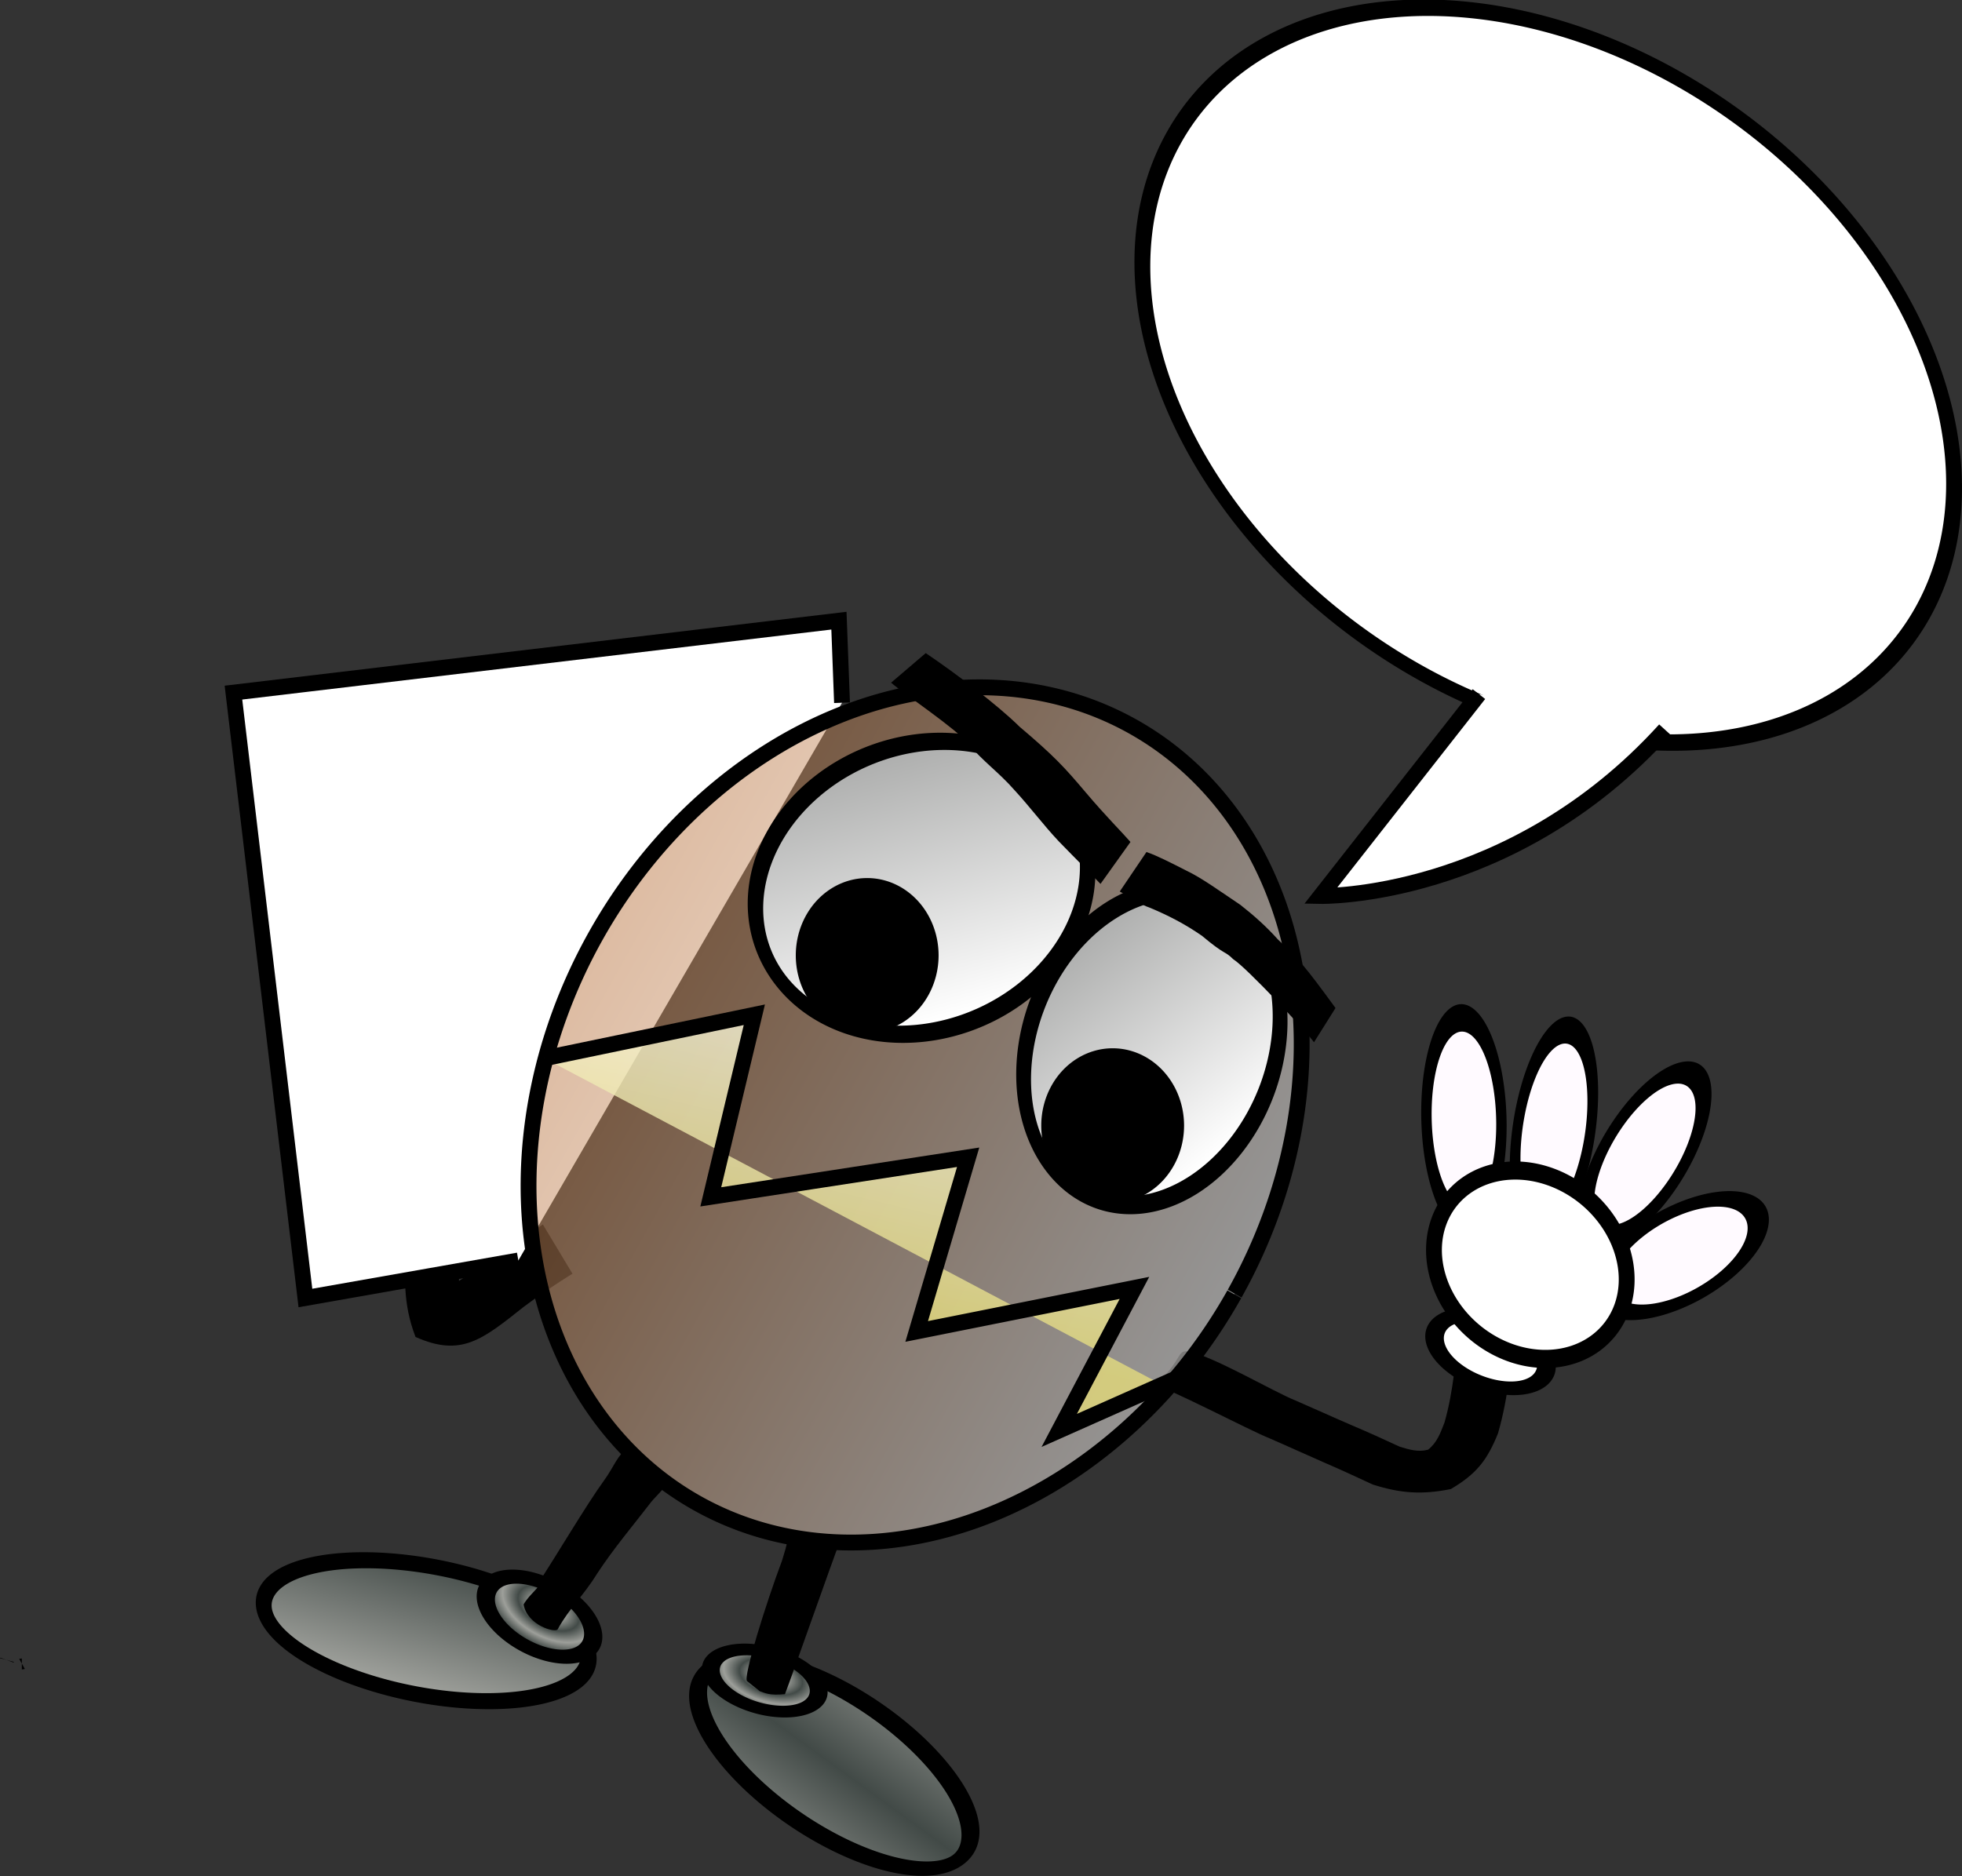<?xml version="1.0" encoding="UTF-8" standalone="no"?>
<!-- Created with Sodipodi ("http://www.sodipodi.com/") -->
<svg
    xmlns:inkscape="http://www.inkscape.org/namespaces/inkscape"
    xmlns:rdf="http://www.w3.org/1999/02/22-rdf-syntax-ns#"
    xmlns="http://www.w3.org/2000/svg"
    xmlns:sodipodi="http://sodipodi.sourceforge.net/DTD/sodipodi-0.dtd"
    xmlns:cc="http://creativecommons.org/ns#"
    xmlns:xlink="http://www.w3.org/1999/xlink"
    xmlns:dc="http://purl.org/dc/elements/1.1/"
    id="svg602"
    xml:space="preserve"
    viewBox="0 0 619.39 592.49"
    sodipodi:version="0.32"
    version="1.1"
    inkscape:output_extension="org.inkscape.output.svg.inkscape"
    inkscape:version="0.48.3.1 r9886"
    sodipodi:docname="_svgclean2.svg"
  >
  <rect x="0" y="0" width="619.39" height="592.49" fill="#333333" stroke="none"/>
  <defs
      id="defs604"
    >
    <linearGradient
        id="linearGradient757"
      >
      <stop
          id="stop758"
          style="stop-color:#424a47"
          offset="0"
      />
      <stop
          id="stop759"
          style="stop-color:#9d9f9a"
          offset="1"
      />
    </linearGradient
    >
    <linearGradient
        id="linearGradient652"
      >
      <stop
          id="stop653"
          style="stop-color:#e3da7a"
          offset="0"
      />
      <stop
          id="stop654"
          style="stop-color:#ffffff"
          offset="1"
      />
    </linearGradient
    >
    <linearGradient
        id="linearGradient609"
        y2="1070.5"
        xlink:href="#linearGradient757"
        spreadMethod="reflect"
        gradientUnits="userSpaceOnUse"
        x2="106.82"
        gradientTransform="scale(1.525 .656)"
        y1="1008.3"
        x1="122.8"
    />
    <linearGradient
        id="linearGradient615"
        y2="271.28"
        gradientUnits="userSpaceOnUse"
        x2="510.47"
        gradientTransform="scale(.908 1.101)"
        y1="271.28"
        x1="250.42"
      ><stop
          id="stop612"
          style="stop-color:#b8723d"
          offset="0"
      /><stop
          id="stop613"
          style="stop-color:#ffffff"
          offset="1"
      /></linearGradient
    >
    <linearGradient
        id="linearGradient647"
        y2="665.23"
        xlink:href="#linearGradient652"
        gradientUnits="userSpaceOnUse"
        x2="381.58"
        gradientTransform="matrix(1.215 0 0 .823 -93.114 -229.43)"
        y1="795.89"
        x1="335.01"
    />
    <linearGradient
        id="linearGradient651"
        x2=".926"
        y1=".308"
        x1="-.102"
        y2=".589"
      ><stop
          id="stop663"
          style="stop-color:#9d9e9d"
          offset="0"
      /><stop
          id="stop664"
          style="stop-color:#ffffff"
          offset="1"
      /></linearGradient
    >
    <linearGradient
        id="linearGradient676"
        y2="1177.6"
        xlink:href="#linearGradient757"
        spreadMethod="reflect"
        gradientUnits="userSpaceOnUse"
        x2="207.8"
        gradientTransform="scale(1.621 .617)"
        y1="1241.7"
        x1="210.48"
    />
    <radialGradient
        id="radialGradient678"
        xlink:href="#linearGradient757"
        spreadMethod="reflect"
        gradientUnits="userSpaceOnUse"
        cy="726.73"
        cx="504.82"
        gradientTransform="scale(1.129 .885)"
        r="3.752"
    />
    <radialGradient
        id="radialGradient764"
        xlink:href="#linearGradient757"
        spreadMethod="reflect"
        gradientUnits="userSpaceOnUse"
        cy="728.84"
        cx="505.43"
        gradientTransform="scale(1.129 .885)"
        r="3.865"
    />
    <radialGradient
        id="radialGradient2458"
        xlink:href="#linearGradient652"
        gradientUnits="userSpaceOnUse"
        cy="327.9"
        cx="101.76"
        gradientTransform="matrix(.984 -.117 .119 1.002 -93.114 -229.43)"
        r="99.686"
        inkscape:collect="always"
    />
  <linearGradient
        id="linearGradient3027"
        y2="497.94"
        xlink:href="#linearGradient651"
        gradientUnits="userSpaceOnUse"
        x2="170.58"
        gradientTransform="scale(.799 1.252)"
        y1="477.79"
        x1="96.922"
        inkscape:collect="always"
    /><linearGradient
        id="linearGradient3029"
        y2="498.48"
        xlink:href="#linearGradient651"
        gradientUnits="userSpaceOnUse"
        x2="170.58"
        gradientTransform="scale(.8 1.251)"
        y1="478.24"
        x1="96.573"
        inkscape:collect="always"
    /></defs
  >
  <sodipodi:namedview
      id="base"
      inkscape:window-x="0"
      inkscape:window-y="0"
      inkscape:window-height="645"
      inkscape:window-maximized="0"
      inkscape:zoom="0.45991771"
      showgrid="false"
      inkscape:current-layer="svg602"
      inkscape:cx="278.93324"
      inkscape:cy="295.73858"
      inkscape:window-width="674"
  />
  <path
      id="path731"
      inkscape:connector-curvature="0"
      sodipodi:nodetypes="ccccccccccccccccc"
      style="fill:#000000"
      d="m374.89 426.71c7.29 1.03 27.53 12.98 34.13 15.54 5.94 2.57 11.82 5.27 17.78 7.83 5.07 2.13 10.05 4.42 15.05 6.73 3.06 0.94 5.83 1.8 8.98 0.96 2.87-2.26 3.91-5.3 5.21-8.65 1.43-5.08 2.32-10.07 2.98-15.3 0.43-4.26 0.67-8.49 0.84-12.77l17.43 0.48c-0.18 4.54-0.4 9.03-0.85 13.55-0.8 6-1.86 11.71-3.53 17.52-3.45 8.6-6.9 12.89-14.9 17.6-9.09 1.82-15.8 1.38-24.64-1.43-4.96-2.29-9.9-4.61-14.92-6.76-5.88-2.56-11.71-5.26-17.59-7.8-5.7-2.18-33.78-16.92-36.43-16.76 8.75-7.5 6.97-11.11 10.46-10.74z"
  />
  <path
      id="path679"
      sodipodi:rx="25.625"
      sodipodi:ry="26.25"
      style="fill-rule:evenodd;stroke:#000000;stroke-width:7.112;fill:#fffaff"
      sodipodi:type="arc"
      d="m606.25 562.36a25.625 26.25 0 1 1 -51.25 0 25.625 26.25 0 1 1 51.25 0z"
      transform="matrix(.13 .522 -.934 .454 980.09 -161.91)"
      sodipodi:cy="562.36218"
      sodipodi:cx="580.625"
  />
  <path
      id="path678"
      sodipodi:rx="25.625"
      sodipodi:ry="26.25"
      style="fill-rule:evenodd;stroke:#000000;stroke-width:7.112;fill:#fffaff"
      sodipodi:type="arc"
      d="m606.25 562.36a25.625 26.25 0 1 1 -51.25 0 25.625 26.25 0 1 1 51.25 0z"
      transform="matrix(.332 .378 -.626 .912 678.56 -367.86)"
      sodipodi:cy="562.36218"
      sodipodi:cx="580.625"
  />
  <path
      id="path677"
      sodipodi:rx="25.625"
      sodipodi:ry="26.25"
      style="fill-rule:evenodd;stroke:#000000;stroke-width:7.112;fill:#fffaff"
      sodipodi:type="arc"
      d="m606.25 562.36a25.625 26.25 0 1 1 -51.25 0 25.625 26.25 0 1 1 51.25 0z"
      transform="matrix(.422 .189 -.22 1.185 369.27 -419.4)"
      sodipodi:cy="562.36218"
      sodipodi:cx="580.625"
  />
  <path
      id="path676"
      sodipodi:rx="25.625"
      sodipodi:ry="26.25"
      style="fill-rule:evenodd;stroke:#000000;stroke-width:7.112;fill:#fffaff"
      sodipodi:type="arc"
      d="m606.25 562.36a25.625 26.25 0 1 1 -51.25 0 25.625 26.25 0 1 1 51.25 0z"
      transform="matrix(.462 .061 .005 1.217 191.09 -366.41)"
      sodipodi:cy="562.36218"
      sodipodi:cx="580.625"
  />
  <path
      id="path732"
      style="fill:#000000"
      inkscape:connector-curvature="0"
      d="m145.96 345.48c-0.33 4.69-0.32 9.44-0.4 14.15-0.07 10.55-0.06 21.1-0.22 31.65-0.17 5.2-0.98 17.81 0.1 19.8-7.52-5.85 3.24-7.73 9.7-12.81 5.34-4.1 10.76-7.87 16.23-11.63l9.35 15.55c-5.21 3.26-10.29 6.64-15.32 10.42-13.06 10.34-19.74 16.03-34.22 9.56-4.14-10.76-3.43-19.24-2.98-31.35 0.13-10.4 0.09-20.79 0.02-31.19-0.08-4.71-0.07-9.46-0.4-14.15h18.14z"
  />
  <path
      id="rect656"
      sodipodi:nodetypes="ccccc"
      style="fill-rule:evenodd;stroke:#000000;stroke-width:5;fill:url(#radialGradient2458)"
      inkscape:connector-curvature="0"
      d="m163.64 398.02-67.223 11.85-22.721-191.16l191.15-22.721 0.976 25.916"
  />
  <path
      id="path614"
      sodipodi:rx="115.625"
      sodipodi:ry="140.625"
      style="fill-rule:evenodd;stroke:#000000;stroke-width:5;fill:url(#linearGradient615);fill-opacity:.486"
      sodipodi:type="arc"
      d="m461.25 441.74a115.62 140.62 0 1 1 -0 -0.24"
      sodipodi:open="true"
      transform="matrix(.872 .489 -.489 .872 203.46 -202.05)"
      sodipodi:cy="441.73718"
      sodipodi:cx="345.625"
      sodipodi:end="6.2814813"
      sodipodi:start="0"
  />
  <path
      id="path659"
      style="fill-rule:evenodd;stroke:#000000;stroke-width:5;fill:url(#linearGradient647);fill-opacity:.8"
      inkscape:connector-curvature="0"
      d="m171.89 334.18 66.25-13.75-13.75 57.5 81.25-12.5-16.25 55 68.75-13.75-23.75 45 33.75-15v1.25"
  />
  <path
      id="path660"
      sodipodi:rx="26.875"
      sodipodi:ry="43.125"
      style="fill-rule:evenodd;stroke:#000000;stroke-width:3.504;fill:url(#linearGradient3027)"
      sodipodi:type="arc"
      d="m138.75 615.49a26.875 43.125 0 1 1 -53.75 0 26.875 43.125 0 1 1 53.75 0z"
      transform="matrix(.868 1.434 -1.089 .593 864.09 -245.07)"
      sodipodi:cy="615.48718"
      sodipodi:cx="111.875"
  />
  <path
      id="path665"
      sodipodi:rx="26.875"
      sodipodi:ry="43.125"
      style="fill-rule:evenodd;stroke:#000000;stroke-width:3.835;fill:url(#linearGradient3029)"
      sodipodi:type="arc"
      d="m138.75 615.49a26.875 43.125 0 1 1 -53.75 0 26.875 43.125 0 1 1 53.75 0z"
      transform="matrix(.993 1.143 -.706 .907 687.08 -355.24)"
      sodipodi:cy="615.48718"
      sodipodi:cx="111.875"
  />
  <path
      id="path666"
      sodipodi:rx="21.875"
      sodipodi:ry="23.75"
      style="fill-rule:evenodd;stroke:#000000;stroke-width:1pt;fill:#000000"
      sodipodi:type="arc"
      d="m403.75 533.61a21.875 23.75 0 1 1 -43.75 0 21.875 23.75 0 1 1 43.75 0z"
      transform="translate(-108.11 -231.93)"
      sodipodi:cy="533.61218"
      sodipodi:cx="381.875"
  />
  <path
      id="path667"
      sodipodi:rx="21.875"
      sodipodi:ry="23.75"
      style="fill-rule:evenodd;stroke:#000000;stroke-width:1pt;fill:#000000"
      sodipodi:type="arc"
      d="m403.75 533.61a21.875 23.75 0 1 1 -43.75 0 21.875 23.75 0 1 1 43.75 0z"
      transform="translate(-30.614 -178.18)"
      sodipodi:cy="533.61218"
      sodipodi:cx="381.875"
  />
  <path
      id="path671"
      inkscape:connector-curvature="0"
      sodipodi:nodetypes="cccccccccc"
      style="fill:#000000"
      d="m292.25 206.23c9.02 6.08 22.66 16.34 29.59 23.22 11.02 9.34 14.17 12.79 20.94 20.8 6.65 7.85 11.3 12.39 14.1 15.62l-9.46 13.24c-4.09-4.28-6.93-7-13.2-13.47-4.79-5.08-9.07-10.85-14.07-16.27-4.87-5.55-9.92-9.01-14.5-14.55-3.66-4.62-20.21-15.66-24.34-19.25l10.94-9.34z"
  />
  <path
      id="path672"
      inkscape:connector-curvature="0"
      sodipodi:nodetypes="ccccccccccc"
      style="fill:#000000"
      d="m361.93 269.04c3.28 1.12 7.56 3.31 12.74 5.95 4.74 2.27 10.09 6.17 16.91 10.74 4.31 3.38 8.19 6.84 11.84 10.92 6.5 6.09 8.42 8.25 18.19 21.65l-6.79 10.82c-2.4-3.38-21.34-23.63-25.51-26.24-2.89-2.84-2.17-0.93-9.86-7.38-5.31-3.69-10.71-6.49-16.68-8.96-2.33-0.75-3.55-1.92-9.27-5.03l8.43-12.47z"
  />
  <path
      id="path674"
      sodipodi:rx="128.125"
      sodipodi:ry="110.625"
      style="fill-rule:evenodd;stroke:#000000;stroke-width:5;fill:#ffffff"
      sodipodi:type="arc"
      d="m703.75 371.74a128.12 110.62 0 1 1 -256.25 0 128.12 110.62 0 1 1 256.25 0z"
      transform="matrix(1 .273 0 1 -86.864 -410.42)"
      sodipodi:cy="371.73718"
      sodipodi:cx="575.625"
  />
  <path
      id="path675"
      inkscape:connector-curvature="0"
      sodipodi:nodetypes="ccc"
      style="fill-rule:evenodd;stroke:#000000;stroke-width:5;fill:#ffffff"
      d="m525.64 230.43c-48.75 53.75-108.75 52.5-108.75 52.5l50-63.75"
  />
  <path
      id="path658"
      sodipodi:rx="15"
      sodipodi:ry="11.25"
      style="fill-rule:evenodd;stroke:#000000;stroke-width:4.718;fill:#ffffff"
      sodipodi:type="arc"
      d="m585 647.36a15 11.25 0 1 1 -30 0 15 11.25 0 1 1 30 0z"
      transform="matrix(1.088 .551 -.602 .728 240.1 -358.59)"
      sodipodi:cy="647.36218"
      sodipodi:cx="570"
  />
  <path
      id="path657"
      sodipodi:rx="31.25"
      sodipodi:ry="25"
      style="fill-rule:evenodd;stroke:#000000;stroke-width:5;fill:#ffffff"
      sodipodi:type="arc"
      d="m600 641.11a31.25 25 0 1 1 -62.5 0 31.25 25 0 1 1 62.5 0z"
      transform="matrix(.925 .434 -.379 1.059 200 -526.41)"
      sodipodi:cy="641.11218"
      sodipodi:cx="568.75"
  />
  <path
      id="path729"
      sodipodi:rx="51.25"
      sodipodi:ry="20.625"
      style="fill-rule:evenodd;stroke:#000000;stroke-width:5;fill:url(#linearGradient609)"
      sodipodi:type="arc"
      d="m221.25 684.24a51.25 20.625 0 1 1 -102.5 0 51.25 20.625 0 1 1 102.5 0z"
      transform="matrix(1.001 .163 .008 1 -41.094 -197.02)"
      sodipodi:cy="684.23718"
      sodipodi:cx="170"
  />
  <path
      id="path755"
      sodipodi:rx="15"
      sodipodi:ry="11.25"
      style="fill-rule:evenodd;stroke:#000000;stroke-width:4.718;fill:url(#radialGradient678)"
      sodipodi:type="arc"
      d="m585 647.36a15 11.25 0 1 1 -30 0 15 11.25 0 1 1 30 0z"
      transform="matrix(1.003 .693 -.695 .64 48.526 -298.82)"
      sodipodi:cy="647.36218"
      sodipodi:cx="570"
  />
  <path
      id="path730"
      sodipodi:rx="55"
      sodipodi:ry="19.375"
      style="fill-rule:evenodd;stroke:#000000;stroke-width:5;fill:url(#linearGradient676)"
      sodipodi:type="arc"
      d="m410 765.49a55 19.375 0 1 1 -110 0 55 19.375 0 1 1 110 0z"
      transform="matrix(.718 .545 -.878 .727 680.59 -193.04)"
      sodipodi:cy="765.48718"
      sodipodi:cx="355"
  />
  <path
      id="path756"
      sodipodi:rx="15"
      sodipodi:ry="11.25"
      style="fill-rule:evenodd;stroke:#000000;stroke-width:4.718;fill:url(#radialGradient764)"
      sodipodi:type="arc"
      d="m585 647.36a15 11.25 0 1 1 -30 0 15 11.25 0 1 1 30 0z"
      transform="matrix(1.056 .44 -.555 .646 -1.202 -138.33)"
      sodipodi:cy="647.36218"
      sodipodi:cx="570"
  />
  <path
      id="path733"
      inkscape:connector-curvature="0"
      sodipodi:nodetypes="cccccccc"
      style="fill:#000000"
      d="m235.82 530.82c-1.18-1.43 5.81-24.04 11.09-38.11 1.68-5.63 2.34-7.06 0.63-9.69l17.76 3.34c-2.01 5.02-15.22 42.74-17.5 48.62-5.03 0.46-6.4-0.42-7.96-0.96m-5.94 0.78 10.56 2.62"
  />
  <path
      id="path734"
      inkscape:connector-curvature="0"
      sodipodi:nodetypes="ccccccccc"
      style="fill:#000000"
      d="m210.52 467.6c4.13-2.63-3.76 5.2-4.83 6.53-5.75 7.48-12 14.85-17.17 22.75-4.39 7.14-8.76 10.86-12.46 17.6-0.58 1.21-9.58-1.11-10.76-7.85 2.08-3.63 5.48-5.43 4.56-6.62 5.37-8.08 15.21-24.8 20.92-32.65 3.08-4.24 3.94-7.66 8.01-10.92l11.73 11.16z"
  />
  <path
      id="path760"
      style="fill:#000000"
      inkscape:connector-curvature="0"
      d="m6.896 523.71c-0.276 0.04-0.564 0.03-0.829 0.12l1.769 3.17c-0.38 0.12-0.07 0.03-0.94 0.15v-3.44z"
  />
  <path
      id="path761"
      style="fill:#000000"
      inkscape:connector-curvature="0"
      d="m4.386 524.79c-0.039 0.06-0.078 0.13-0.118 0.19l-4.172-1.54c-0.032 0.05-0.064 0.11-0.096 0.16l4.386 1.19z"
  />
</svg
>
